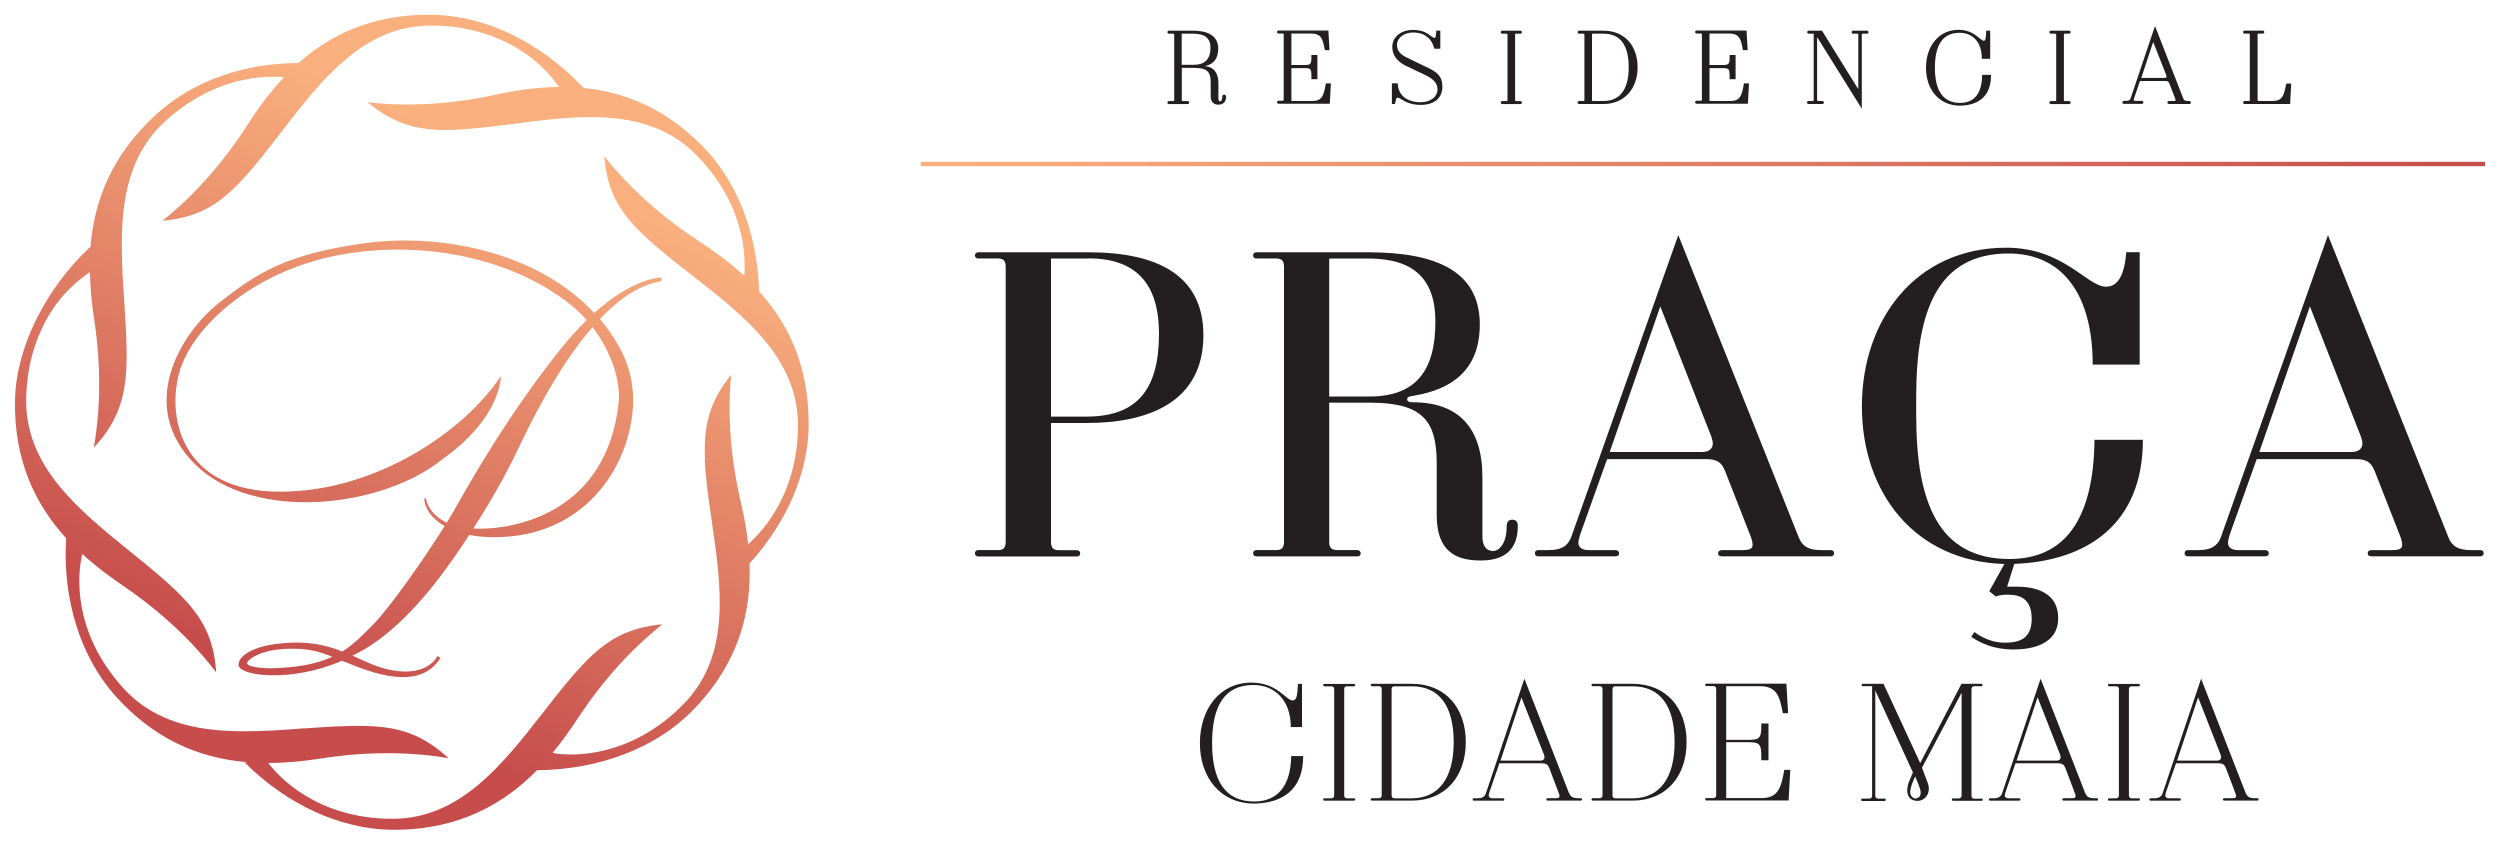 <?xml version="1.0" encoding="UTF-8"?>
<svg xmlns="http://www.w3.org/2000/svg" xmlns:xlink="http://www.w3.org/1999/xlink" id="Layer_1" data-name="Layer 1" viewBox="0 0 250 85.41">
  <defs>
    <style>
      .cls-1 {
        clip-path: url(#clippath);
      }

      .cls-2 {
        fill: none;
      }

      .cls-2, .cls-3, .cls-4, .cls-5, .cls-6 {
        stroke-width: 0px;
      }

      .cls-3 {
        fill: url(#linear-gradient);
      }

      .cls-4 {
        fill: url(#linear-gradient-2);
      }

      .cls-5 {
        fill: url(#linear-gradient-3);
      }

      .cls-6 {
        fill: #231f20;
      }
    </style>
    <clipPath id="clippath">
      <rect class="cls-2" x="92.08" y="16.18" width="156.42" height=".44"></rect>
    </clipPath>
    <linearGradient id="linear-gradient" x1="-267.02" y1="21.98" x2="-265.48" y2="21.98" gradientTransform="translate(27216.67 2249.33) scale(101.58 -101.58)" gradientUnits="userSpaceOnUse">
      <stop offset="0" stop-color="#fab07e"></stop>
      <stop offset="1" stop-color="#c64d4c"></stop>
    </linearGradient>
    <linearGradient id="linear-gradient-2" x1="52.52" y1="16.21" x2="29.93" y2="68.18" gradientTransform="matrix(1,0,0,1,0,0)" xlink:href="#linear-gradient"></linearGradient>
    <linearGradient id="linear-gradient-3" x1="50.81" y1="15.47" x2="28.23" y2="67.44" gradientTransform="matrix(1,0,0,1,0,0)" xlink:href="#linear-gradient"></linearGradient>
  </defs>
  <g>
    <g class="cls-1">
      <rect class="cls-3" x="92.08" y="16.18" width="156.42" height=".44"></rect>
    </g>
    <g>
      <path class="cls-6" d="M129.29,70.04c.38,0,.46-.53.5-1.65h.41v4.32h-1.12c0-2.79-1.7-4.21-3.73-4.21-2.92,0-4.14,2.11-4.14,5.82s1.29,5.83,4.21,5.83c2.25,0,3.65-1.45,3.7-4.54h1.2c0,3.35-2.06,4.7-4.89,4.75-3.41,0-5.44-2.65-5.44-6.04s1.96-6.06,5.16-6.06c2.6,0,3.44,1.79,4.13,1.79"></path>
      <path class="cls-6" d="M132.44,80.07c-.07,0-.12-.05-.12-.12s.05-.12.12-.12h.67c.22,0,.31-.09.31-.33v-10.54c0-.24-.09-.33-.31-.33h-.67c-.07,0-.12-.05-.12-.12s.05-.12.12-.12h2.96c.07,0,.12.05.12.12s-.05.12-.12.12h-.67c-.23,0-.31.08-.31.33v10.54c0,.24.08.33.31.33h.67c.07,0,.12.05.12.12s-.05.12-.12.12h-2.96Z"></path>
      <path class="cls-6" d="M139.47,68.63c-.22,0-.31.08-.31.33v10.54c0,.24.09.33.31.33h1.7c2.68,0,4.2-2,4.2-5.61s-1.43-5.59-4.2-5.59h-1.7ZM141.18,68.38c3.39,0,5.4,2.44,5.4,5.83s-2.01,5.85-5.4,5.85h-3.99c-.07,0-.12-.05-.12-.12s.05-.12.12-.12h.67c.22,0,.31-.09.31-.33v-10.54c0-.24-.09-.33-.31-.33h-.67c-.07,0-.12-.05-.12-.12s.05-.12.12-.12h3.99Z"></path>
      <path class="cls-6" d="M152.15,69.73l-2.1,6.33h3.99c.34,0,.5-.21.36-.59l-2.26-5.74ZM156.93,79.34c.14.34.38.48.86.48h.29c.07,0,.12.05.12.12s-.05.12-.12.12h-3.3c-.1,0-.15-.04-.15-.12,0-.07.05-.12.15-.12h.77c.26,0,.4-.03.4-.21,0-.09-.03-.22-.09-.34l-.93-2.46c-.14-.34-.29-.48-.76-.48h-4.23l-1,2.89c-.03.12-.07.22-.07.33,0,.17.15.28.38.28h1.03c.1,0,.15.05.15.12,0,.08-.05.12-.15.12h-2.88c-.07,0-.14-.04-.14-.12,0-.07.07-.12.14-.12h.31c.48,0,.76-.14.88-.5l3.85-11.46,4.47,11.47Z"></path>
      <path class="cls-6" d="M161.56,68.63c-.22,0-.31.08-.31.33v10.54c0,.24.09.33.31.33h1.7c2.68,0,4.2-2,4.2-5.61s-1.43-5.59-4.2-5.59h-1.7ZM163.26,68.38c3.39,0,5.4,2.44,5.4,5.83s-2.01,5.85-5.4,5.85h-3.99c-.07,0-.12-.05-.12-.12s.05-.12.12-.12h.67c.22,0,.31-.09.31-.33v-10.54c0-.24-.09-.33-.31-.33h-.67c-.07,0-.12-.05-.12-.12s.05-.12.12-.12h3.99Z"></path>
      <path class="cls-6" d="M178.64,68.38l.17,2.94h-.53c-.31-1.69-.58-2.7-2.31-2.7h-3.35v5.37h2.08c1.24,0,1.43-.12,1.43-1.43v-.21h.72v3.68h-.72v-.38c0-1.31-.19-1.43-1.43-1.43h-2.08v5.59h3.54c1.72,0,1.96-1.14,2.27-2.82h.6l-.17,3.06h-8.22c-.07,0-.12-.05-.12-.12s.05-.12.12-.12h.67c.22,0,.31-.09.31-.33v-10.54c0-.24-.08-.33-.31-.33h-.67c-.07,0-.12-.05-.12-.12s.05-.12.12-.12h8Z"></path>
      <path class="cls-6" d="M203.76,69.73l-2.1,6.33h3.99c.34,0,.5-.21.36-.59l-2.25-5.74ZM208.54,79.34c.14.34.38.48.86.48h.29c.07,0,.12.05.12.12s-.05.12-.12.12h-3.3c-.1,0-.16-.04-.16-.12,0-.07.05-.12.16-.12h.78c.26,0,.39-.03.39-.21,0-.09-.03-.22-.09-.34l-.93-2.46c-.14-.34-.29-.48-.76-.48h-4.23l-1,2.89c-.03.12-.07.22-.07.33,0,.17.15.28.38.28h1.03c.1,0,.15.05.15.12,0,.08-.05.12-.15.12h-2.87c-.07,0-.14-.04-.14-.12,0-.07.07-.12.14-.12h.31c.48,0,.76-.14.88-.5l3.85-11.46,4.47,11.47Z"></path>
      <path class="cls-6" d="M210.91,80.07c-.07,0-.12-.05-.12-.12s.05-.12.12-.12h.67c.23,0,.31-.09.31-.33v-10.54c0-.24-.08-.33-.31-.33h-.67c-.07,0-.12-.05-.12-.12s.05-.12.12-.12h2.96c.07,0,.12.05.12.12s-.05.12-.12.12h-.67c-.22,0-.31.08-.31.33v10.54c0,.24.09.33.31.33h.67c.07,0,.12.05.12.12s-.05.12-.12.12h-2.96Z"></path>
      <path class="cls-6" d="M219.81,69.73l-2.1,6.33h3.99c.34,0,.5-.21.36-.59l-2.25-5.74ZM224.59,79.34c.14.34.38.48.86.48h.29c.07,0,.12.05.12.12s-.05.12-.12.12h-3.3c-.1,0-.15-.04-.15-.12,0-.07.05-.12.15-.12h.77c.26,0,.4-.03.4-.21,0-.09-.03-.22-.09-.34l-.93-2.46c-.14-.34-.29-.48-.76-.48h-4.23l-1,2.89c-.03.12-.07.22-.07.33,0,.17.15.28.38.28h1.03c.1,0,.15.05.15.12,0,.08-.05.12-.15.12h-2.87c-.07,0-.14-.04-.14-.12,0-.07.07-.12.14-.12h.31c.48,0,.76-.14.88-.5l3.85-11.46,4.47,11.47Z"></path>
      <path class="cls-6" d="M191.96,79.64c-.14.19-.38.21-.44.21-.17-.01-.5-.23-.5-.62,0-.58.5-1.59.5-1.59,0,0,.42,1,.5,1.3.08.3.06.54-.06.7M198.13,79.87h-.67c-.22,0-.31-.09-.31-.33v-10.59c0-.24.09-.33.31-.33h.67c.07,0,.12-.05.12-.12s-.05-.12-.12-.12h-1.98l-4.14,7.94c-.03-.07-.05-.13-.07-.19l-3.59-7.75h-2.07c-.07,0-.12.05-.12.12s.05.12.12.12h.93v10.91c0,.24-.09.33-.31.33h-.67c-.07,0-.12.05-.12.12s.05.12.12.12h2.23c.07,0,.12-.05.12-.12s-.05-.12-.12-.12h-.62c-.22,0-.31-.09-.31-.33v-10.48l3.76,8.19c-.12.27-.22.53-.29.7-.03.08-.06.14-.08.18-.1.23-.25.74-.18,1.14.07.41.27.66.62.77.13.04.25.06.38.06.37,0,.71-.18.92-.49.25-.35.29-.82.12-1.29-.15-.41-.37-1.01-.58-1.54l3.96-7.5v10.24c0,.24-.09.33-.31.33h-.55c-.07,0-.12.05-.12.12s.05.12.12.12h2.85c.07,0,.12-.05.12-.12s-.05-.12-.12-.12"></path>
      <path class="cls-6" d="M118.18,3.37h1.13c1.19,0,1.74.45,1.74,1.42,0,1.11-.58,1.69-1.66,1.69h-1.22v-3.11ZM122.42,9.46c-.07,0-.19.03-.19.2,0,.29-.09.48-.22.48s-.17-.16-.17-.28v-1.56c0-1.03-.49-1.63-1.37-1.69.62-.11,1.35-.5,1.35-1.76,0-1.16-.87-1.78-2.51-1.78h-2.42c-.08,0-.15.07-.15.15s.07.15.15.15h.41c.09,0,.12.02.12.13v6.49c0,.11-.02.12-.12.12h-.41c-.08,0-.15.06-.15.15s.07.15.15.15h1.88c.08,0,.15-.07.15-.15s-.07-.15-.15-.15h-.48c-.09,0-.11-.02-.11-.12v-3.2h1.23c1.42,0,1.66.47,1.66,1.52v1.34c0,.51.29.82.76.82s.78-.28.78-.8c0-.13-.08-.2-.19-.2"></path>
      <path class="cls-6" d="M132.57,8.43c-.2,1.1-.35,1.67-1.32,1.67h-2.11v-3.29h1.2c.71,0,.8.03.8.8v.31h.6v-2.42h-.6v.2c0,.77-.09.8-.8.8h-1.2v-3.15h1.99c1,0,1.16.58,1.34,1.6v.06h.48l-.11-1.96h-4.99c-.08,0-.15.07-.15.15s.07.15.15.15h.41c.09,0,.11.01.11.12v6.48c0,.11-.02.12-.11.12h-.41c-.08,0-.15.07-.15.15s.07.15.15.15h5.13l.11-2.03h-.52v.06Z"></path>
      <path class="cls-6" d="M142.58,6.68l-1.83-.89c-.63-.3-1.05-.63-1.05-1.31s.69-1.23,1.6-1.23c1.4,0,1.92.85,2.12,1.56l.02.06h.59v-1.81h-.41v.17c-.04.42-.05.56-.16.56s-.22-.09-.38-.2c-.32-.24-.8-.6-1.76-.6-1.23,0-2.09.7-2.09,1.71,0,.8.46,1.44,1.34,1.87l1.93.92c.62.3,1.25.7,1.25,1.43,0,.77-.7,1.3-1.69,1.3-1.36,0-2.23-.7-2.28-1.82v-.07h-.59v2.07h.32v-.06s.03-.1.04-.15c.04-.24.08-.42.2-.42s.25.08.44.19c.35.21.88.53,1.87.53,1.37,0,2.18-.68,2.18-1.82s-.65-1.52-1.64-1.99"></path>
      <path class="cls-6" d="M151.63,3.37h.41c.08,0,.15-.07.15-.15s-.07-.15-.15-.15h-1.82c-.08,0-.15.07-.15.15s.07.15.15.15h.41c.09,0,.12.02.12.13v6.49c0,.11-.03.12-.12.12h-.41c-.08,0-.15.07-.15.15s.07.15.15.15h1.82c.08,0,.15-.07.15-.15s-.07-.15-.15-.15h-.41c-.09,0-.12-.02-.12-.12V3.49c0-.11.03-.13.12-.13"></path>
      <path class="cls-6" d="M159.2,9.98V3.49c0-.11.02-.12.11-.12h1.05c1.66,0,2.51,1.13,2.51,3.36s-.89,3.37-2.51,3.37h-1.05c-.09,0-.11-.02-.11-.12M160.36,3.07h-2.45c-.08,0-.15.07-.15.15s.07.15.15.15h.41c.09,0,.12.01.12.12v6.49c0,.11-.02.12-.12.12h-.41c-.08,0-.15.06-.15.15s.07.15.15.15h2.45c2.03,0,3.4-1.48,3.4-3.67s-1.33-3.66-3.4-3.66"></path>
      <path class="cls-6" d="M174.38,8.43c-.2,1.1-.35,1.67-1.32,1.67h-2.11v-3.29h1.21c.71,0,.8.03.8.8v.31h.6v-2.42h-.6v.2c0,.77-.09.8-.8.8h-1.21v-3.15h1.99c1,0,1.16.58,1.34,1.6v.06h.49l-.12-1.96h-4.99c-.08,0-.15.07-.15.15s.07.15.15.15h.41c.09,0,.12.01.12.12v6.48c0,.11-.02.12-.12.12h-.41c-.08,0-.15.07-.15.15s.07.15.15.15h5.13l.11-2.03h-.51v.06Z"></path>
      <path class="cls-6" d="M186.71,3.07h-1.4c-.08,0-.15.07-.15.15s.07.15.15.15h.41c.09,0,.11.01.11.12v5.43l-3.63-5.85h-1.33c-.08,0-.15.07-.15.15s.07.15.15.15h.5v6.61c0,.11-.02.12-.11.12h-.41c-.09,0-.15.06-.15.15s.07.15.15.15h1.39c.08,0,.15-.06.15-.15s-.07-.15-.15-.15h-.41c-.09,0-.12-.02-.12-.12V3.71l4.47,7.16V3.49c0-.11.02-.12.11-.12h.41c.08,0,.15-.07.15-.15s-.07-.15-.15-.15"></path>
      <path class="cls-6" d="M198.21,7.57c-.03,1.78-.79,2.72-2.2,2.72-1.67,0-2.52-1.18-2.52-3.51s.81-3.5,2.47-3.5c1.35,0,2.22.99,2.22,2.52v.08h.84v-2.81h-.4v.07c-.02.6-.07.94-.23.94-.12,0-.27-.12-.46-.28-.4-.33-1-.82-2.08-.82-1.91,0-3.25,1.56-3.25,3.8s1.37,3.79,3.42,3.79h0c1.99-.04,3.08-1.1,3.08-3v-.08h-.89v.07Z"></path>
      <path class="cls-6" d="M206.5,3.37h.41c.08,0,.15-.07.15-.15s-.06-.15-.15-.15h-1.82c-.09,0-.15.07-.15.15s.07.15.15.15h.41c.09,0,.12.02.12.13v6.49c0,.11-.02.12-.12.12h-.41c-.09,0-.15.07-.15.15s.07.15.15.15h1.82c.08,0,.15-.07.15-.15s-.06-.15-.15-.15h-.41c-.09,0-.11-.02-.11-.12V3.49c0-.11.02-.13.11-.13"></path>
      <path class="cls-6" d="M216.64,7.73s-.1.06-.16.06h-2.35l1.19-3.6,1.31,3.34c.03.09.03.16,0,.2M218.97,10.1h-.18c-.3,0-.4-.09-.46-.25l-2.83-7.25-2.44,7.24c-.05.15-.15.25-.47.25h-.19c-.09,0-.16.07-.16.15,0,.09.07.15.16.15h1.77c.16,0,.17-.12.17-.15,0-.07-.05-.15-.17-.15h-.64s-.16,0-.16-.09c0-.05.01-.1.03-.15l.6-1.75h2.55c.25,0,.32.07.39.25l.58,1.52c.03.07.04.15.04.18,0,.03,0,.05-.17.05h-.48c-.12,0-.17.08-.17.15,0,.04.01.15.17.15h2.03c.08,0,.15-.07.15-.15s-.07-.15-.15-.15"></path>
      <path class="cls-6" d="M228.61,8.37v.06c-.21,1.1-.37,1.67-1.33,1.67h-1.41c-.09,0-.11-.02-.11-.12V3.49c0-.11.02-.13.11-.13h.41c.08,0,.15-.07.15-.15s-.07-.15-.15-.15h-1.82c-.08,0-.15.07-.15.15s.06.15.15.15h.41c.09,0,.11.01.11.13v6.49c0,.11-.02.12-.11.12h-.41c-.08,0-.15.07-.15.15s.06.15.15.15h4.55l.11-2.04h-.52Z"></path>
      <path class="cls-6" d="M108.86,25.85h-3.76v15.81h3.54c5.06,0,7.26-2.69,7.26-8.29,0-4.93-2.24-7.53-7.03-7.53M97.8,55.64c-.18,0-.31-.14-.31-.31s.14-.32.31-.32h1.97c.58,0,.8-.22.8-.85v-27.46c0-.63-.22-.85-.8-.85h-1.97c-.18,0-.31-.14-.31-.31s.14-.31.31-.31h11.07c6.86,0,11.47,2.29,11.47,8.29,0,6.72-5.55,8.78-11.65,8.78h-3.59v11.87c0,.63.22.85.81.85h1.79c.18,0,.32.13.32.32s-.14.31-.32.31h-9.9Z"></path>
      <path class="cls-6" d="M136.82,25.85h-3.9v13.8h4.03c4.61,0,6.59-2.55,6.59-7.48,0-4.26-2.15-6.32-6.72-6.32M125.62,55.64c-.18,0-.31-.14-.31-.31s.13-.32.31-.32h1.97c.58,0,.81-.22.81-.85v-27.46c0-.63-.22-.85-.81-.85h-1.97c-.18,0-.31-.14-.31-.31s.13-.31.31-.31h11.2c6.63,0,11.16,1.79,11.16,7.21,0,4.62-2.87,6.5-6.54,7.12-.54.09-.72.13-.72.36s.18.31.58.31c4.52,0,6.94,2.51,6.94,7.48v5.96c0,.98.45,1.43,1.07,1.43s1.35-.8,1.35-2.37c0-.58.22-.76.58-.76.32,0,.54.18.54.63,0,2.51-1.48,3.45-3.72,3.45-2.46,0-4.39-.9-4.39-4.53v-5.2c0-4.21-1.39-6.05-6.63-6.05h-4.12v13.89c0,.63.23.85.81.85h2.02c.18,0,.32.13.32.32s-.13.31-.32.31h-10.12Z"></path>
      <path class="cls-6" d="M160.97,45.2h9.23c.67,0,1.08-.31,1.08-.85,0-.18-.05-.4-.14-.67l-5.11-13.04-5.06,14.56ZM183.1,55.01c.18,0,.31.13.31.31s-.13.31-.31.31h-10.89c-.27,0-.4-.09-.4-.31,0-.18.13-.31.4-.31h2.02c.67,0,1.03-.09,1.03-.54,0-.23-.09-.58-.22-.9l-2.51-6.41c-.36-.9-.76-1.25-1.97-1.25h-9.85l-2.69,7.53c-.09.31-.18.58-.18.85,0,.45.4.72.98.72h2.69c.27,0,.4.13.4.31,0,.22-.13.31-.4.31h-7.71c-.18,0-.31-.09-.31-.31,0-.18.13-.31.31-.31h1.03c1.26,0,1.93-.36,2.29-1.3l10.71-30.2,12.05,30.24c.36.9.99,1.26,2.24,1.26h.99Z"></path>
      <path class="cls-6" d="M198.92,59.13l1.52-2.73c-8.96-.27-14.25-7.12-14.25-15.77s5.38-15.86,14.43-15.86c5.78,0,8.07,3.9,9.99,3.9,1.21,0,1.84-1.21,2.02-3.45h1.34v11.24h-4.7c0-6.99-3-11.11-8.42-11.11-7.08,0-9.23,5.69-9.23,14.38v1.79c0,8.69,2.2,14.38,9.32,14.38,5.47,0,8.42-3.85,8.51-11.92h4.84c0,8.56-5.74,12.14-12.86,12.41l-.72,2.28h.99c2.24,0,4.12.81,4.12,3.14,0,2.64-2.64,3.14-4.48,3.14-2.02,0-3.32-.67-4.21-1.26l.31-.49c.63.49,1.75,1.07,3,1.07s2.73-.22,2.73-2.38c0-1.93-1.07-2.42-2.33-2.42-.54,0-.9.04-1.26.18l-.67-.54Z"></path>
      <path class="cls-6" d="M225.93,45.2h9.23c.67,0,1.08-.31,1.08-.85,0-.18-.05-.4-.14-.67l-5.11-13.04-5.06,14.56ZM248.06,55.01c.18,0,.31.13.31.31s-.13.31-.31.31h-10.89c-.27,0-.4-.09-.4-.31,0-.18.13-.31.4-.31h2.02c.67,0,1.03-.09,1.03-.54,0-.23-.09-.58-.22-.9l-2.51-6.41c-.36-.9-.76-1.25-1.97-1.25h-9.85l-2.69,7.53c-.09.31-.18.58-.18.85,0,.45.4.72.99.72h2.69c.27,0,.4.13.4.31,0,.22-.13.31-.4.31h-7.71c-.18,0-.31-.09-.31-.31,0-.18.13-.31.31-.31h1.03c1.26,0,1.93-.36,2.29-1.3l10.71-30.2,12.05,30.24c.36.9.99,1.26,2.24,1.26h.98Z"></path>
    </g>
  </g>
  <g>
    <path class="cls-4" d="M80.86,42.42c.03-5.94-2.11-10.14-4.95-13.29-.17-5.8-2.21-11.07-5.74-14.6-3.4-3.4-7.27-5.28-11.79-5.73-.52-.52-1.02-1.01-1.15-1.14-4.25-3.99-9.34-6.19-14.34-6.19-5.8,0-9.93,2.07-13.04,4.83-5.52.02-10.53,1.81-14.12,5.04-4.66,4.19-6.32,8.89-6.68,13.32-4.53,4.23-7.46,10.14-7.55,15.37-.11,6.18,2.15,10.54,5.11,13.79-.37,6.13,1.44,11.9,4.97,15.82,3.62,4.02,7.98,6.18,13.27,6.59h-.4c4.22,4.22,9.55,6.67,14.69,6.75.05,0,.22,0,.33,0h.12c6.48-.05,10.89-2.69,14.11-5.96,6.27-.05,11.96-2.25,15.63-6.04,4.66-4.81,5.81-9.95,5.62-14.63,3.75-4.12,5.9-9.11,5.92-13.92ZM70.47,45.97c.1,1.95.39,3.97.7,6.1.96,6.59,1.95,13.4-2.75,18.27-4.3,4.44-8.96,5.11-11.35,5.11-.61,0-1.07-.04-1.35-.08-.01,0-.17-.03-.46-.08.92-1.12,1.74-2.26,2.47-3.38,3.2-4.89,6.54-7.93,8.52-9.48-3.32.31-5.53,1.44-7.96,4.02-1.34,1.42-2.6,3.03-3.93,4.74-4.11,5.26-8.35,10.69-15.12,10.69-7.65,0-11.48-4.35-12.41-5.58,1.61,0,3.34-.15,5.27-.45,2.22-.35,4.45-.53,6.62-.53,2.61,0,4.7.25,6.13.5-2.45-2.26-4.77-3.15-8.32-3.22-1.92-.05-3.91.09-6.04.24h-.17c-1.91.15-3.87.29-5.79.29-3.87,0-8.76-.49-12.23-4.35-5.17-5.74-4.47-11.46-4.14-13.08,0,0,.01-.05.08-.29,1.31,1.2,2.7,2.23,4.03,3.14,4.84,3.28,7.83,6.67,9.35,8.69-.23-3.35-1.3-5.51-3.89-8.04-1.39-1.36-2.99-2.65-4.68-4.02-5.19-4.2-10.55-8.53-10.43-15.3.06-3.32.93-6.3,2.58-8.85,1.2-1.86,2.77-3.11,3.79-3.83.03,1.66.2,3.26.43,4.75.88,5.81.41,10.32-.04,12.82,2.27-2.46,3.17-4.79,3.27-8.37.06-1.96-.08-4.02-.22-6.19-.44-6.69-.89-13.61,4.17-18.16,4.01-3.61,8.05-4.37,10.74-4.37.4,0,.74.02,1.06.04-1.46,1.55-2.67,3.23-3.7,4.84-3.16,4.91-6.48,7.96-8.46,9.52,3.33-.3,5.47-1.4,7.93-4.04,1.32-1.41,2.57-3.03,3.89-4.75,4.06-5.27,8.26-10.73,15.03-10.73,6.27,0,9.97,2.92,11.62,4.66.23.24.74.87,1.21,1.47-1.96.03-4.06.28-6.44.8-2.95.64-5.91.96-8.79.96-1.62,0-2.95-.11-3.92-.22,2.56,2.13,4.94,2.87,8.46,2.76,1.93-.07,3.95-.33,6.1-.6,2.55-.33,5.17-.68,7.71-.68,4.64,0,7.98,1.18,10.51,3.71,4.87,4.87,5.04,10.09,4.88,12.17-1.46-1.35-3.03-2.49-4.53-3.47-4.9-3.2-7.93-6.53-9.48-8.51.28,3.34,1.37,5.48,4,7.96,1.39,1.32,2.99,2.56,4.69,3.89l.04.03c5.25,4.09,10.68,8.32,10.65,15.09-.04,6.58-3.29,10.33-4.98,11.84-.17-1.49-.44-2.93-.75-4.27-1.32-5.68-1.21-10.19-.95-12.69-2.08,2.59-2.8,4.96-2.62,8.5Z"></path>
    <path class="cls-5" d="M59.42,31.3c-4.79-5.16-12.37-7.25-18.92-7.25-1.32,0-2.6.08-3.81.24-8.36,1.12-11.16,3.2-14.61,5.85-4.13,3.17-8.42,10.54-2.55,16.31,5.87,5.78,18.7,4.38,24.75-.56,5.91-4.19,5.8-8.27,5.8-8.27-3.59,5.45-12.45,11.56-22.09,11.55-9.63,0-11.33-7.13-10.09-11.81,1.24-4.68,7.65-10.56,16.81-12,9.15-1.44,17.86,1.15,22.95,5.62.35.31.69.66,1.01,1.03-.84.82-1.72,1.78-2.65,2.94-5.47,6.87-9.37,13.89-10.63,16.12-.18.31-.43.73-.72,1.2-1.95-.96-2.07-2.44-2.07-2.44h-.16c-.02.9.64,1.99,2.02,2.78-1.87,2.98-5.38,8.07-7.2,9.9-.97.97-1.83,1.89-3.02,2.64-1.76-.7-3.87-1.19-7.12-.68-1.51.23-3.27.99-3.27,2.01,0,1.15,5.36,1.78,10.33-.4.19.07.39.15.6.22,4.92,2.08,7.77,1.83,9.27-.5l-.29-.21s-.93,2.11-4.6,1.43c-1.45-.27-2.63-.88-3.92-1.46,3.31-1.51,6.52-4.86,9.05-8.26.85-1.15,1.75-2.45,2.64-3.81,1.25.25,2.76.32,4.56.1,6.22-.77,10.06-5.24,11.35-10.11,1.07-4.06.14-6.87-.93-8.81-.56-1-1.2-1.92-1.92-2.77,1.86-1.96,3.92-3.42,6.09-3.76l.12-.39h-.02c-.28,0-2.92.11-6.74,3.54ZM27.15,66.83s-.07,0-.11,0c-.65,0-2.33-.1-2.33-.53,0-.26,1.14-1.28,3.83-1.41,2.31-.11,3.45.29,4.7.79-1.41.65-3.29,1.08-6.08,1.15ZM61.86,40.31c-1.18,10.79-10.13,12.74-14.53,12.55,1.62-2.53,3.18-5.24,4.31-7.61,1.18-2.48,3.97-8.35,7.61-12.54,1.73,2.27,2.87,5.23,2.61,7.6Z"></path>
  </g>
</svg>
